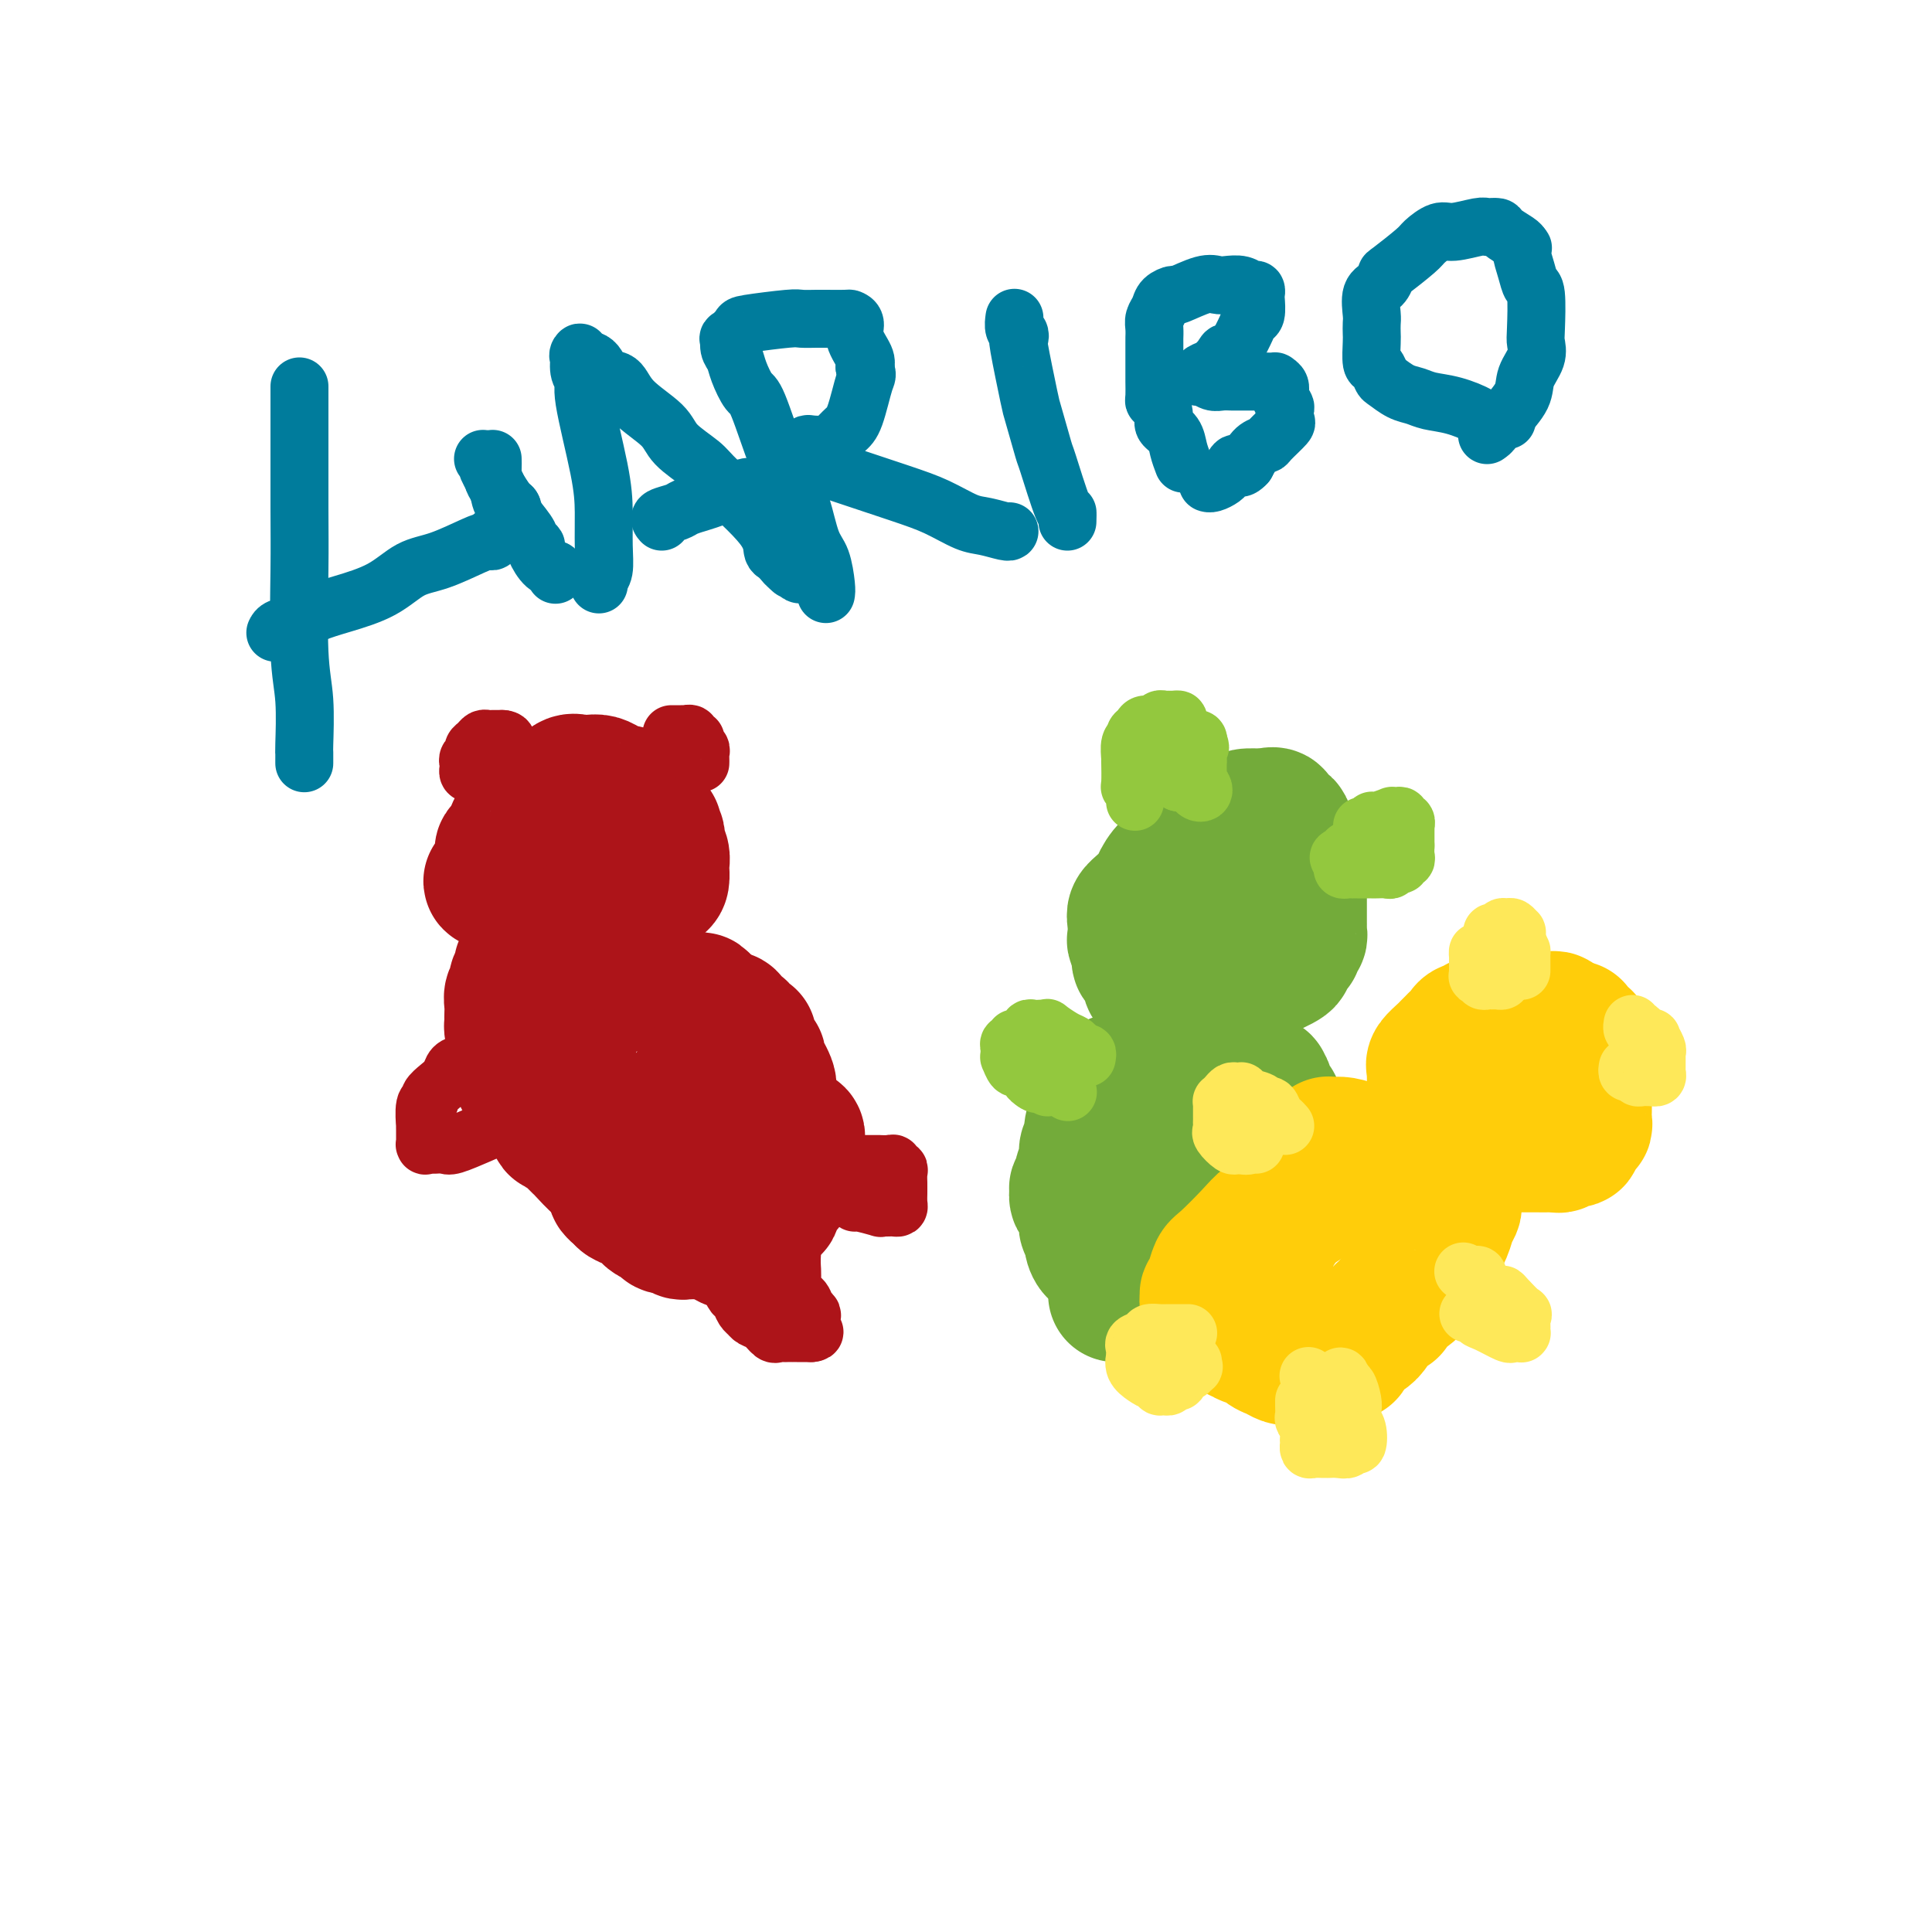 <svg viewBox='0 0 400 400' version='1.1' xmlns='http://www.w3.org/2000/svg' xmlns:xlink='http://www.w3.org/1999/xlink'><g fill='none' stroke='#AD1419' stroke-width='28' stroke-linecap='round' stroke-linejoin='round'><path d='M118,181c-0.423,-0.326 -0.845,-0.652 -1,-1c-0.155,-0.348 -0.041,-0.719 0,-1c0.041,-0.281 0.010,-0.471 0,-1c-0.010,-0.529 0.000,-1.398 0,-2c-0.000,-0.602 -0.011,-0.936 0,-1c0.011,-0.064 0.045,0.142 0,0c-0.045,-0.142 -0.168,-0.630 0,-1c0.168,-0.370 0.626,-0.620 1,-1c0.374,-0.380 0.662,-0.890 1,-1c0.338,-0.110 0.724,0.181 1,0c0.276,-0.181 0.441,-0.833 1,-1c0.559,-0.167 1.512,0.151 2,0c0.488,-0.151 0.512,-0.772 1,-1c0.488,-0.228 1.440,-0.062 2,0c0.560,0.062 0.727,0.020 1,0c0.273,-0.020 0.652,-0.020 1,0c0.348,0.020 0.667,0.058 1,0c0.333,-0.058 0.682,-0.212 1,0c0.318,0.212 0.607,0.790 1,1c0.393,0.210 0.890,0.053 1,0c0.110,-0.053 -0.167,-0.001 0,0c0.167,0.001 0.777,-0.050 1,0c0.223,0.050 0.060,0.199 0,1c-0.060,0.801 -0.016,2.254 0,3c0.016,0.746 0.005,0.785 0,1c-0.005,0.215 -0.002,0.608 0,1'/><path d='M133,177c0.155,1.112 0.041,0.893 0,1c-0.041,0.107 -0.010,0.539 0,1c0.010,0.461 0.000,0.952 0,1c-0.000,0.048 0.010,-0.348 0,0c-0.010,0.348 -0.040,1.441 0,2c0.040,0.559 0.152,0.584 0,1c-0.152,0.416 -0.566,1.222 -1,2c-0.434,0.778 -0.886,1.529 -1,2c-0.114,0.471 0.110,0.662 0,1c-0.110,0.338 -0.553,0.823 -1,1c-0.447,0.177 -0.897,0.048 -1,0c-0.103,-0.048 0.141,-0.013 0,0c-0.141,0.013 -0.668,0.003 -1,0c-0.332,-0.003 -0.470,-0.001 -1,0c-0.530,0.001 -1.451,0.001 -2,0c-0.549,-0.001 -0.725,-0.003 -1,0c-0.275,0.003 -0.648,0.012 -1,0c-0.352,-0.012 -0.683,-0.045 -1,0c-0.317,0.045 -0.621,0.170 -1,0c-0.379,-0.170 -0.834,-0.633 -1,-1c-0.166,-0.367 -0.045,-0.637 0,-1c0.045,-0.363 0.013,-0.818 0,-1c-0.013,-0.182 -0.006,-0.091 0,0'/><path d='M120,186c-1.445,-0.363 -0.559,0.228 0,1c0.559,0.772 0.791,1.723 1,2c0.209,0.277 0.396,-0.122 1,0c0.604,0.122 1.624,0.764 2,1c0.376,0.236 0.107,0.068 0,0c-0.107,-0.068 -0.054,-0.034 0,0'/><path d='M131,202c-0.367,-0.090 -0.735,-0.180 -1,0c-0.265,0.180 -0.429,0.631 -1,1c-0.571,0.369 -1.551,0.656 -2,1c-0.449,0.344 -0.369,0.745 -1,1c-0.631,0.255 -1.973,0.363 -3,1c-1.027,0.637 -1.739,1.803 -3,3c-1.261,1.197 -3.071,2.423 -4,3c-0.929,0.577 -0.976,0.503 -1,1c-0.024,0.497 -0.024,1.565 0,2c0.024,0.435 0.072,0.238 0,1c-0.072,0.762 -0.264,2.484 0,3c0.264,0.516 0.986,-0.173 2,1c1.014,1.173 2.322,4.207 3,6c0.678,1.793 0.728,2.345 1,3c0.272,0.655 0.766,1.414 2,3c1.234,1.586 3.207,3.999 4,5c0.793,1.001 0.407,0.588 1,1c0.593,0.412 2.166,1.648 3,2c0.834,0.352 0.929,-0.179 2,1c1.071,1.179 3.119,4.069 4,5c0.881,0.931 0.593,-0.096 1,0c0.407,0.096 1.507,1.316 2,2c0.493,0.684 0.380,0.833 1,1c0.620,0.167 1.975,0.353 3,1c1.025,0.647 1.722,1.756 2,2c0.278,0.244 0.139,-0.378 0,-1'/><path d='M146,251c3.070,2.106 1.245,0.370 1,-1c-0.245,-1.370 1.090,-2.375 2,-4c0.910,-1.625 1.395,-3.869 2,-5c0.605,-1.131 1.329,-1.149 2,-2c0.671,-0.851 1.290,-2.536 2,-4c0.710,-1.464 1.513,-2.708 2,-4c0.487,-1.292 0.659,-2.634 1,-3c0.341,-0.366 0.852,0.242 1,0c0.148,-0.242 -0.068,-1.336 0,-2c0.068,-0.664 0.421,-0.899 0,-2c-0.421,-1.101 -1.615,-3.068 -2,-4c-0.385,-0.932 0.040,-0.828 0,-1c-0.040,-0.172 -0.546,-0.621 -1,-1c-0.454,-0.379 -0.857,-0.688 -1,-1c-0.143,-0.312 -0.026,-0.628 0,-1c0.026,-0.372 -0.040,-0.802 0,-1c0.040,-0.198 0.184,-0.166 0,0c-0.184,0.166 -0.697,0.465 -1,0c-0.303,-0.465 -0.395,-1.693 -1,-2c-0.605,-0.307 -1.721,0.307 -2,0c-0.279,-0.307 0.280,-1.536 0,-2c-0.280,-0.464 -1.399,-0.162 -2,0c-0.601,0.162 -0.683,0.184 -1,0c-0.317,-0.184 -0.868,-0.575 -1,-1c-0.132,-0.425 0.157,-0.884 0,-1c-0.157,-0.116 -0.759,0.110 -1,0c-0.241,-0.110 -0.120,-0.555 0,-1'/><path d='M146,208c-2.019,-2.299 -0.565,-0.048 0,1c0.565,1.048 0.241,0.893 0,1c-0.241,0.107 -0.401,0.476 0,1c0.401,0.524 1.361,1.205 2,2c0.639,0.795 0.956,1.706 1,2c0.044,0.294 -0.184,-0.028 0,0c0.184,0.028 0.781,0.405 1,1c0.219,0.595 0.059,1.406 0,2c-0.059,0.594 -0.016,0.969 0,1c0.016,0.031 0.004,-0.284 0,0c-0.004,0.284 -0.001,1.165 0,2c0.001,0.835 0.000,1.624 0,2c-0.000,0.376 -0.000,0.338 0,1c0.000,0.662 0.000,2.024 0,3c-0.000,0.976 -0.000,1.564 0,2c0.000,0.436 0.000,0.718 0,1'/><path d='M150,230c0.042,2.394 0.147,1.379 0,1c-0.147,-0.379 -0.546,-0.122 -1,0c-0.454,0.122 -0.962,0.110 -1,0c-0.038,-0.110 0.396,-0.317 0,-1c-0.396,-0.683 -1.622,-1.843 -2,-3c-0.378,-1.157 0.090,-2.312 0,-3c-0.090,-0.688 -0.740,-0.911 -1,-1c-0.260,-0.089 -0.130,-0.045 0,0'/><path d='M151,257c-0.015,-0.294 -0.029,-0.588 0,-1c0.029,-0.412 0.103,-0.941 0,-1c-0.103,-0.059 -0.381,0.353 0,0c0.381,-0.353 1.423,-1.471 2,-2c0.577,-0.529 0.691,-0.471 1,-1c0.309,-0.529 0.815,-1.647 1,-2c0.185,-0.353 0.050,0.060 0,0c-0.050,-0.060 -0.013,-0.593 0,-1c0.013,-0.407 0.004,-0.689 0,-1c-0.004,-0.311 -0.001,-0.651 0,-1c0.001,-0.349 0.000,-0.705 0,-1c-0.000,-0.295 -0.000,-0.527 0,-1c0.000,-0.473 -0.000,-1.188 0,-2c0.000,-0.812 0.000,-1.723 0,-2c-0.000,-0.277 -0.001,0.080 0,0c0.001,-0.080 0.003,-0.596 0,-1c-0.003,-0.404 -0.011,-0.696 0,-1c0.011,-0.304 0.041,-0.620 0,-1c-0.041,-0.380 -0.155,-0.823 0,-1c0.155,-0.177 0.577,-0.089 1,0'/><path d='M156,237c0.969,-3.095 0.893,-0.833 1,0c0.107,0.833 0.397,0.238 1,0c0.603,-0.238 1.520,-0.120 2,0c0.480,0.120 0.525,0.242 1,0c0.475,-0.242 1.381,-0.846 2,-1c0.619,-0.154 0.950,0.144 1,0c0.050,-0.144 -0.183,-0.730 0,-1c0.183,-0.270 0.782,-0.223 1,0c0.218,0.223 0.055,0.623 0,1c-0.055,0.377 -0.001,0.731 0,1c0.001,0.269 -0.051,0.455 0,1c0.051,0.545 0.206,1.451 0,2c-0.206,0.549 -0.773,0.741 -1,1c-0.227,0.259 -0.112,0.585 0,1c0.112,0.415 0.223,0.919 0,1c-0.223,0.081 -0.778,-0.263 -1,0c-0.222,0.263 -0.111,1.131 0,2'/><path d='M163,245c-0.491,1.037 -0.718,0.128 -1,0c-0.282,-0.128 -0.618,0.525 -1,1c-0.382,0.475 -0.809,0.772 -1,1c-0.191,0.228 -0.145,0.386 0,1c0.145,0.614 0.389,1.684 0,2c-0.389,0.316 -1.411,-0.123 -2,0c-0.589,0.123 -0.746,0.807 -1,1c-0.254,0.193 -0.607,-0.106 -1,0c-0.393,0.106 -0.826,0.617 -1,1c-0.174,0.383 -0.088,0.637 0,1c0.088,0.363 0.178,0.833 0,1c-0.178,0.167 -0.625,0.031 -1,0c-0.375,-0.031 -0.678,0.044 -1,0c-0.322,-0.044 -0.664,-0.208 -1,0c-0.336,0.208 -0.668,0.789 -1,1c-0.332,0.211 -0.665,0.053 -2,0c-1.335,-0.053 -3.671,0.001 -5,0c-1.329,-0.001 -1.650,-0.056 -2,0c-0.350,0.056 -0.727,0.222 -1,0c-0.273,-0.222 -0.440,-0.833 -1,-1c-0.560,-0.167 -1.511,0.110 -2,0c-0.489,-0.110 -0.515,-0.607 -1,-1c-0.485,-0.393 -1.430,-0.682 -2,-1c-0.570,-0.318 -0.765,-0.663 -1,-1c-0.235,-0.337 -0.511,-0.665 -1,-1c-0.489,-0.335 -1.193,-0.677 -2,-1c-0.807,-0.323 -1.717,-0.625 -2,-1c-0.283,-0.375 0.062,-0.821 0,-1c-0.062,-0.179 -0.531,-0.089 -1,0'/><path d='M128,247c-1.497,-1.181 -0.239,-0.632 0,-1c0.239,-0.368 -0.540,-1.652 -1,-3c-0.460,-1.348 -0.602,-2.761 -1,-4c-0.398,-1.239 -1.053,-2.304 -2,-4c-0.947,-1.696 -2.185,-4.022 -4,-7c-1.815,-2.978 -4.207,-6.607 -5,-8c-0.793,-1.393 0.012,-0.549 0,-1c-0.012,-0.451 -0.840,-2.197 -1,-3c-0.160,-0.803 0.350,-0.665 0,-1c-0.350,-0.335 -1.558,-1.145 -2,-2c-0.442,-0.855 -0.118,-1.755 0,-2c0.118,-0.245 0.032,0.166 0,0c-0.032,-0.166 -0.009,-0.909 0,-2c0.009,-1.091 0.002,-2.530 0,-3c-0.002,-0.470 -0.001,0.029 0,0c0.001,-0.029 0.000,-0.585 0,-1c-0.000,-0.415 -0.000,-0.690 0,-1c0.000,-0.310 0.000,-0.655 0,-1'/><path d='M112,203c0.000,-1.667 0.000,-0.833 0,0'/><path d='M124,195c0.007,-0.300 0.014,-0.601 0,-1c-0.014,-0.399 -0.049,-0.898 0,-1c0.049,-0.102 0.181,0.193 0,0c-0.181,-0.193 -0.675,-0.873 -1,-1c-0.325,-0.127 -0.481,0.299 -1,0c-0.519,-0.299 -1.401,-1.323 -2,-2c-0.599,-0.677 -0.916,-1.007 -1,-1c-0.084,0.007 0.065,0.352 0,0c-0.065,-0.352 -0.343,-1.400 -1,-2c-0.657,-0.600 -1.693,-0.752 -2,-1c-0.307,-0.248 0.114,-0.591 0,-1c-0.114,-0.409 -0.763,-0.883 -1,-1c-0.237,-0.117 -0.061,0.122 0,0c0.061,-0.122 0.008,-0.604 0,-1c-0.008,-0.396 0.030,-0.705 0,-1c-0.030,-0.295 -0.128,-0.577 0,-1c0.128,-0.423 0.482,-0.988 1,-1c0.518,-0.012 1.199,0.529 2,0c0.801,-0.529 1.721,-2.128 2,-3c0.279,-0.872 -0.083,-1.018 0,-1c0.083,0.018 0.610,0.201 1,0c0.390,-0.201 0.644,-0.785 1,-1c0.356,-0.215 0.816,-0.061 1,0c0.184,0.061 0.092,0.031 0,0'/><path d='M123,175c1.289,-1.326 0.511,-1.140 0,-1c-0.511,0.140 -0.757,0.234 -1,0c-0.243,-0.234 -0.484,-0.795 0,-1c0.484,-0.205 1.692,-0.055 2,0c0.308,0.055 -0.283,0.015 0,0c0.283,-0.015 1.439,-0.005 2,0c0.561,0.005 0.528,0.005 1,0c0.472,-0.005 1.451,-0.016 2,0c0.549,0.016 0.668,0.059 1,0c0.332,-0.059 0.877,-0.219 1,0c0.123,0.219 -0.174,0.818 0,1c0.174,0.182 0.821,-0.054 1,0c0.179,0.054 -0.110,0.397 0,1c0.110,0.603 0.618,1.467 1,2c0.382,0.533 0.638,0.734 1,1c0.362,0.266 0.829,0.597 1,1c0.171,0.403 0.046,0.878 0,1c-0.046,0.122 -0.013,-0.108 0,0c0.013,0.108 0.007,0.554 0,1'/><path d='M135,181c0.508,1.244 0.277,0.855 0,1c-0.277,0.145 -0.602,0.823 -1,1c-0.398,0.177 -0.870,-0.149 -1,0c-0.130,0.149 0.084,0.771 0,1c-0.084,0.229 -0.464,0.065 -1,0c-0.536,-0.065 -1.229,-0.033 -2,0c-0.771,0.033 -1.620,0.065 -2,0c-0.380,-0.065 -0.291,-0.228 -1,0c-0.709,0.228 -2.217,0.846 -3,1c-0.783,0.154 -0.840,-0.155 -1,0c-0.160,0.155 -0.424,0.774 -1,1c-0.576,0.226 -1.464,0.061 -2,0c-0.536,-0.061 -0.719,-0.016 -1,0c-0.281,0.016 -0.659,0.004 -1,0c-0.341,-0.004 -0.645,-0.001 -1,0c-0.355,0.001 -0.763,-0.000 -1,0c-0.237,0.000 -0.305,0.001 -1,0c-0.695,-0.001 -2.019,-0.004 -3,0c-0.981,0.004 -1.621,0.016 -2,0c-0.379,-0.016 -0.498,-0.061 -1,0c-0.502,0.061 -1.388,0.228 -2,0c-0.612,-0.228 -0.952,-0.849 -1,-1c-0.048,-0.151 0.194,0.170 0,0c-0.194,-0.170 -0.825,-0.829 -1,-1c-0.175,-0.171 0.107,0.146 0,0c-0.107,-0.146 -0.602,-0.756 -1,-1c-0.398,-0.244 -0.699,-0.122 -1,0'/><path d='M103,183c-2.635,-0.634 -0.721,-0.719 0,-1c0.721,-0.281 0.249,-0.757 0,-1c-0.249,-0.243 -0.274,-0.253 0,-1c0.274,-0.747 0.847,-2.233 1,-3c0.153,-0.767 -0.115,-0.817 0,-1c0.115,-0.183 0.613,-0.500 1,-1c0.387,-0.500 0.663,-1.181 1,-2c0.337,-0.819 0.736,-1.774 1,-2c0.264,-0.226 0.395,0.276 1,0c0.605,-0.276 1.684,-1.331 2,-2c0.316,-0.669 -0.132,-0.952 0,-1c0.132,-0.048 0.844,0.141 1,0c0.156,-0.141 -0.243,-0.610 0,-1c0.243,-0.390 1.129,-0.700 2,-1c0.871,-0.300 1.728,-0.588 2,-1c0.272,-0.412 -0.040,-0.947 0,-1c0.040,-0.053 0.434,0.377 1,0c0.566,-0.377 1.306,-1.562 2,-2c0.694,-0.438 1.342,-0.128 2,0c0.658,0.128 1.324,0.073 2,0c0.676,-0.073 1.360,-0.164 2,0c0.640,0.164 1.236,0.581 2,1c0.764,0.419 1.696,0.838 2,1c0.304,0.162 -0.020,0.067 0,0c0.020,-0.067 0.383,-0.107 1,0c0.617,0.107 1.489,0.361 2,1c0.511,0.639 0.662,1.663 1,2c0.338,0.337 0.864,-0.013 1,0c0.136,0.013 -0.117,0.388 0,1c0.117,0.612 0.605,1.461 1,2c0.395,0.539 0.698,0.770 1,1'/><path d='M135,171c0.944,1.035 0.305,0.122 0,0c-0.305,-0.122 -0.274,0.548 0,1c0.274,0.452 0.791,0.688 1,1c0.209,0.312 0.108,0.701 0,1c-0.108,0.299 -0.225,0.509 0,1c0.225,0.491 0.793,1.263 1,2c0.207,0.737 0.054,1.440 0,2c-0.054,0.560 -0.008,0.976 0,1c0.008,0.024 -0.024,-0.345 0,0c0.024,0.345 0.102,1.404 0,2c-0.102,0.596 -0.384,0.727 -1,1c-0.616,0.273 -1.564,0.686 -2,1c-0.436,0.314 -0.358,0.529 -1,1c-0.642,0.471 -2.003,1.197 -3,2c-0.997,0.803 -1.629,1.682 -2,2c-0.371,0.318 -0.481,0.075 -1,0c-0.519,-0.075 -1.447,0.018 -2,0c-0.553,-0.018 -0.729,-0.148 -1,0c-0.271,0.148 -0.635,0.574 -1,1'/><path d='M123,190c-2.425,1.180 -1.986,0.631 -2,1c-0.014,0.369 -0.479,1.658 -1,2c-0.521,0.342 -1.096,-0.262 -2,0c-0.904,0.262 -2.136,1.391 -3,2c-0.864,0.609 -1.360,0.698 -2,1c-0.640,0.302 -1.426,0.816 -2,1c-0.574,0.184 -0.937,0.038 -1,0c-0.063,-0.038 0.176,0.031 0,0c-0.176,-0.031 -0.765,-0.163 -1,0c-0.235,0.163 -0.116,0.622 0,1c0.116,0.378 0.228,0.675 0,1c-0.228,0.325 -0.797,0.679 -1,1c-0.203,0.321 -0.041,0.611 0,1c0.041,0.389 -0.041,0.878 0,1c0.041,0.122 0.203,-0.123 0,0c-0.203,0.123 -0.772,0.613 -1,1c-0.228,0.387 -0.114,0.671 0,1c0.114,0.329 0.227,0.704 0,1c-0.227,0.296 -0.793,0.513 -1,1c-0.207,0.487 -0.056,1.243 0,2c0.056,0.757 0.018,1.515 0,2c-0.018,0.485 -0.015,0.697 0,1c0.015,0.303 0.043,0.697 0,1c-0.043,0.303 -0.155,0.515 0,1c0.155,0.485 0.578,1.242 1,2'/><path d='M107,215c-0.070,2.496 0.755,0.737 1,0c0.245,-0.737 -0.089,-0.452 0,0c0.089,0.452 0.601,1.071 1,2c0.399,0.929 0.684,2.168 1,3c0.316,0.832 0.662,1.257 1,2c0.338,0.743 0.668,1.802 1,3c0.332,1.198 0.665,2.533 1,3c0.335,0.467 0.671,0.065 1,1c0.329,0.935 0.652,3.207 1,4c0.348,0.793 0.721,0.108 1,0c0.279,-0.108 0.463,0.361 1,1c0.537,0.639 1.425,1.449 2,2c0.575,0.551 0.836,0.844 1,1c0.164,0.156 0.229,0.176 1,1c0.771,0.824 2.246,2.453 3,3c0.754,0.547 0.787,0.014 1,0c0.213,-0.014 0.607,0.493 1,1'/><path d='M126,242c1.933,1.400 1.267,0.400 1,0c-0.267,-0.400 -0.133,-0.200 0,0'/></g>
<g fill='none' stroke='#73AB3A' stroke-width='28' stroke-linecap='round' stroke-linejoin='round'><path d='M231,268c0.000,-0.638 0.000,-1.276 0,-2c-0.000,-0.724 -0.000,-1.534 0,-2c0.000,-0.466 0.001,-0.586 0,-1c-0.001,-0.414 -0.004,-1.120 0,-3c0.004,-1.880 0.015,-4.935 0,-7c-0.015,-2.065 -0.056,-3.140 0,-5c0.056,-1.860 0.210,-4.504 0,-6c-0.210,-1.496 -0.784,-1.844 -1,-4c-0.216,-2.156 -0.073,-6.119 0,-8c0.073,-1.881 0.075,-1.680 0,-2c-0.075,-0.320 -0.228,-1.160 0,-2c0.228,-0.840 0.837,-1.679 1,-2c0.163,-0.321 -0.121,-0.125 0,0c0.121,0.125 0.647,0.177 1,0c0.353,-0.177 0.534,-0.584 1,-1c0.466,-0.416 1.217,-0.843 2,-1c0.783,-0.157 1.598,-0.046 2,0c0.402,0.046 0.392,0.026 1,0c0.608,-0.026 1.834,-0.060 2,0c0.166,0.060 -0.729,0.212 0,0c0.729,-0.212 3.082,-0.789 4,-1c0.918,-0.211 0.402,-0.056 1,0c0.598,0.056 2.310,0.014 3,0c0.690,-0.014 0.359,-0.001 1,0c0.641,0.001 2.255,-0.011 3,0c0.745,0.011 0.619,0.044 1,0c0.381,-0.044 1.267,-0.167 2,0c0.733,0.167 1.313,0.622 2,1c0.687,0.378 1.482,0.679 2,1c0.518,0.321 0.759,0.660 1,1'/><path d='M260,224c2.638,0.432 1.232,0.013 1,0c-0.232,-0.013 0.708,0.380 1,1c0.292,0.620 -0.065,1.466 0,2c0.065,0.534 0.553,0.757 1,1c0.447,0.243 0.852,0.506 1,1c0.148,0.494 0.040,1.220 0,2c-0.040,0.780 -0.013,1.614 0,2c0.013,0.386 0.013,0.325 0,1c-0.013,0.675 -0.040,2.085 0,3c0.040,0.915 0.148,1.333 0,2c-0.148,0.667 -0.550,1.583 -1,2c-0.450,0.417 -0.947,0.336 -1,1c-0.053,0.664 0.337,2.073 0,3c-0.337,0.927 -1.402,1.373 -2,2c-0.598,0.627 -0.728,1.434 -1,2c-0.272,0.566 -0.685,0.892 -1,1c-0.315,0.108 -0.533,-0.000 -1,1c-0.467,1.000 -1.182,3.109 -2,4c-0.818,0.891 -1.739,0.565 -2,1c-0.261,0.435 0.137,1.633 0,2c-0.137,0.367 -0.809,-0.095 -1,0c-0.191,0.095 0.099,0.746 0,1c-0.099,0.254 -0.588,0.109 -1,0c-0.412,-0.109 -0.745,-0.183 -1,0c-0.255,0.183 -0.430,0.622 -1,1c-0.570,0.378 -1.536,0.693 -2,1c-0.464,0.307 -0.425,0.604 -1,1c-0.575,0.396 -1.762,0.890 -2,1c-0.238,0.110 0.474,-0.163 0,0c-0.474,0.163 -2.136,0.761 -3,1c-0.864,0.239 -0.932,0.120 -1,0'/><path d='M240,264c-2.295,0.933 -1.531,0.266 -2,0c-0.469,-0.266 -2.170,-0.131 -3,0c-0.830,0.131 -0.791,0.257 -1,0c-0.209,-0.257 -0.668,-0.896 -1,-1c-0.332,-0.104 -0.536,0.327 -1,0c-0.464,-0.327 -1.186,-1.414 -2,-2c-0.814,-0.586 -1.720,-0.672 -2,-1c-0.280,-0.328 0.065,-0.899 0,-1c-0.065,-0.101 -0.539,0.269 -1,0c-0.461,-0.269 -0.907,-1.175 -1,-2c-0.093,-0.825 0.167,-1.569 0,-2c-0.167,-0.431 -0.762,-0.551 -1,-1c-0.238,-0.449 -0.120,-1.228 0,-2c0.120,-0.772 0.243,-1.535 0,-2c-0.243,-0.465 -0.851,-0.630 -1,-1c-0.149,-0.370 0.160,-0.943 0,-1c-0.160,-0.057 -0.790,0.404 -1,0c-0.210,-0.404 0.000,-1.673 0,-2c-0.000,-0.327 -0.211,0.289 0,0c0.211,-0.289 0.845,-1.481 1,-2c0.155,-0.519 -0.169,-0.365 0,-1c0.169,-0.635 0.833,-2.061 1,-3c0.167,-0.939 -0.161,-1.393 0,-2c0.161,-0.607 0.812,-1.368 1,-2c0.188,-0.632 -0.085,-1.135 0,-2c0.085,-0.865 0.530,-2.091 1,-3c0.470,-0.909 0.966,-1.500 1,-2c0.034,-0.500 -0.393,-0.907 0,-1c0.393,-0.093 1.606,0.129 2,0c0.394,-0.129 -0.030,-0.608 0,-1c0.030,-0.392 0.515,-0.696 1,-1'/><path d='M231,226c1.068,-3.646 -0.262,-1.762 0,-1c0.262,0.762 2.117,0.401 3,0c0.883,-0.401 0.796,-0.843 1,-1c0.204,-0.157 0.699,-0.028 1,0c0.301,0.028 0.407,-0.045 1,0c0.593,0.045 1.673,0.208 2,0c0.327,-0.208 -0.099,-0.788 0,-1c0.099,-0.212 0.723,-0.057 1,0c0.277,0.057 0.207,0.017 1,0c0.793,-0.017 2.450,-0.012 3,0c0.550,0.012 -0.007,0.030 0,0c0.007,-0.030 0.576,-0.109 1,0c0.424,0.109 0.701,0.405 1,1c0.299,0.595 0.620,1.489 1,2c0.380,0.511 0.820,0.638 1,1c0.180,0.362 0.101,0.958 0,1c-0.101,0.042 -0.223,-0.471 0,0c0.223,0.471 0.792,1.927 1,3c0.208,1.073 0.056,1.765 0,2c-0.056,0.235 -0.015,0.013 0,0c0.015,-0.013 0.004,0.182 0,1c-0.004,0.818 -0.001,2.260 0,3c0.001,0.740 0.001,0.776 0,1c-0.001,0.224 -0.004,0.634 0,1c0.004,0.366 0.015,0.689 0,1c-0.015,0.311 -0.056,0.609 0,1c0.056,0.391 0.207,0.874 0,1c-0.207,0.126 -0.774,-0.107 -1,0c-0.226,0.107 -0.113,0.553 0,1'/><path d='M248,243c-0.409,1.932 -0.933,0.764 -1,0c-0.067,-0.764 0.322,-1.122 0,-2c-0.322,-0.878 -1.354,-2.274 -2,-3c-0.646,-0.726 -0.905,-0.782 -1,-4c-0.095,-3.218 -0.026,-9.597 0,-13c0.026,-3.403 0.007,-3.829 0,-4c-0.007,-0.171 -0.004,-0.085 0,0'/><path d='M244,210c-0.436,0.213 -0.873,0.426 -1,0c-0.127,-0.426 0.054,-1.490 0,-2c-0.054,-0.510 -0.345,-0.465 -1,-1c-0.655,-0.535 -1.676,-1.652 -2,-2c-0.324,-0.348 0.049,0.071 0,0c-0.049,-0.071 -0.520,-0.633 -1,-1c-0.480,-0.367 -0.970,-0.540 -1,-1c-0.030,-0.460 0.398,-1.207 0,-2c-0.398,-0.793 -1.623,-1.634 -2,-2c-0.377,-0.366 0.094,-0.258 0,-1c-0.094,-0.742 -0.753,-2.333 -1,-3c-0.247,-0.667 -0.083,-0.410 0,-1c0.083,-0.590 0.083,-2.026 0,-3c-0.083,-0.974 -0.251,-1.488 0,-2c0.251,-0.512 0.920,-1.024 2,-2c1.080,-0.976 2.569,-2.415 3,-3c0.431,-0.585 -0.197,-0.314 0,-1c0.197,-0.686 1.218,-2.327 2,-3c0.782,-0.673 1.325,-0.377 2,-1c0.675,-0.623 1.483,-2.164 2,-3c0.517,-0.836 0.743,-0.966 1,-1c0.257,-0.034 0.545,0.026 1,0c0.455,-0.026 1.075,-0.140 2,-1c0.925,-0.860 2.153,-2.465 3,-3c0.847,-0.535 1.313,0.000 2,0c0.687,-0.000 1.596,-0.536 2,-1c0.404,-0.464 0.304,-0.856 1,-1c0.696,-0.144 2.187,-0.039 3,0c0.813,0.039 0.946,0.011 1,0c0.054,-0.011 0.027,-0.006 0,0'/><path d='M262,169c2.806,-0.888 1.823,0.392 2,1c0.177,0.608 1.516,0.543 2,1c0.484,0.457 0.115,1.435 0,2c-0.115,0.565 0.025,0.718 0,1c-0.025,0.282 -0.213,0.694 0,1c0.213,0.306 0.828,0.505 1,1c0.172,0.495 -0.097,1.285 0,2c0.097,0.715 0.562,1.356 1,2c0.438,0.644 0.849,1.292 1,2c0.151,0.708 0.040,1.475 0,2c-0.040,0.525 -0.011,0.809 0,1c0.011,0.191 0.003,0.289 0,1c-0.003,0.711 0.000,2.036 0,3c-0.000,0.964 -0.004,1.567 0,2c0.004,0.433 0.016,0.694 0,1c-0.016,0.306 -0.061,0.656 0,1c0.061,0.344 0.228,0.684 0,1c-0.228,0.316 -0.851,0.610 -1,1c-0.149,0.390 0.174,0.877 0,1c-0.174,0.123 -0.846,-0.117 -1,0c-0.154,0.117 0.212,0.592 0,1c-0.212,0.408 -1.000,0.750 -1,1c-0.000,0.250 0.788,0.407 0,1c-0.788,0.593 -3.154,1.623 -4,2c-0.846,0.377 -0.174,0.101 0,0c0.174,-0.101 -0.149,-0.027 -1,0c-0.851,0.027 -2.229,0.007 -3,0c-0.771,-0.007 -0.935,-0.002 -1,0c-0.065,0.002 -0.033,0.001 0,0'/><path d='M257,201c-1.962,0.447 -2.368,0.065 -3,0c-0.632,-0.065 -1.490,0.186 -2,0c-0.510,-0.186 -0.672,-0.808 -1,-1c-0.328,-0.192 -0.822,0.048 -1,0c-0.178,-0.048 -0.041,-0.382 0,-1c0.041,-0.618 -0.014,-1.519 0,-2c0.014,-0.481 0.098,-0.541 0,-1c-0.098,-0.459 -0.378,-1.317 0,-2c0.378,-0.683 1.414,-1.191 2,-2c0.586,-0.809 0.721,-1.918 1,-3c0.279,-1.082 0.702,-2.136 1,-3c0.298,-0.864 0.472,-1.538 1,-2c0.528,-0.462 1.410,-0.711 2,-1c0.590,-0.289 0.890,-0.616 1,-1c0.110,-0.384 0.032,-0.824 0,-1c-0.032,-0.176 -0.016,-0.088 0,0'/></g>
<g fill='none' stroke='#FFCD0A' stroke-width='28' stroke-linecap='round' stroke-linejoin='round'><path d='M262,263c-0.001,-0.377 -0.002,-0.753 0,-1c0.002,-0.247 0.007,-0.363 0,-1c-0.007,-0.637 -0.024,-1.794 0,-2c0.024,-0.206 0.090,0.541 0,0c-0.090,-0.541 -0.337,-2.368 0,-3c0.337,-0.632 1.256,-0.069 2,-1c0.744,-0.931 1.313,-3.357 2,-5c0.687,-1.643 1.494,-2.505 2,-3c0.506,-0.495 0.713,-0.624 1,-1c0.287,-0.376 0.654,-1.000 1,-2c0.346,-1.000 0.671,-2.377 1,-3c0.329,-0.623 0.662,-0.493 1,-1c0.338,-0.507 0.681,-1.652 1,-2c0.319,-0.348 0.612,0.102 1,0c0.388,-0.102 0.870,-0.757 1,-1c0.130,-0.243 -0.092,-0.075 0,0c0.092,0.075 0.497,0.057 1,0c0.503,-0.057 1.105,-0.151 2,0c0.895,0.151 2.085,0.548 3,1c0.915,0.452 1.556,0.958 2,1c0.444,0.042 0.692,-0.381 2,0c1.308,0.381 3.678,1.565 5,2c1.322,0.435 1.597,0.121 2,0c0.403,-0.121 0.935,-0.048 1,0c0.065,0.048 -0.336,0.071 0,0c0.336,-0.071 1.410,-0.235 2,0c0.590,0.235 0.697,0.871 1,1c0.303,0.129 0.801,-0.249 1,0c0.199,0.249 0.100,1.124 0,2'/><path d='M297,244c4.121,1.379 2.425,1.826 2,2c-0.425,0.174 0.423,0.073 1,0c0.577,-0.073 0.883,-0.119 1,0c0.117,0.119 0.044,0.403 0,1c-0.044,0.597 -0.058,1.505 0,2c0.058,0.495 0.187,0.575 0,1c-0.187,0.425 -0.690,1.195 -1,2c-0.310,0.805 -0.428,1.645 -1,3c-0.572,1.355 -1.598,3.225 -2,4c-0.402,0.775 -0.179,0.457 -1,1c-0.821,0.543 -2.684,1.949 -3,3c-0.316,1.051 0.916,1.746 0,3c-0.916,1.254 -3.979,3.065 -5,4c-1.021,0.935 0.000,0.994 0,1c-0.000,0.006 -1.021,-0.042 -2,1c-0.979,1.042 -1.915,3.173 -3,4c-1.085,0.827 -2.317,0.351 -3,1c-0.683,0.649 -0.816,2.423 -1,3c-0.184,0.577 -0.418,-0.041 -1,0c-0.582,0.041 -1.510,0.743 -2,1c-0.490,0.257 -0.540,0.070 -1,0c-0.460,-0.070 -1.331,-0.022 -2,0c-0.669,0.022 -1.138,0.018 -2,0c-0.862,-0.018 -2.119,-0.051 -3,0c-0.881,0.051 -1.388,0.185 -2,0c-0.612,-0.185 -1.330,-0.690 -2,-1c-0.670,-0.310 -1.293,-0.426 -2,-1c-0.707,-0.574 -1.499,-1.608 -2,-2c-0.501,-0.392 -0.712,-0.144 -1,0c-0.288,0.144 -0.654,0.184 -1,0c-0.346,-0.184 -0.673,-0.592 -1,-1'/><path d='M257,276c-1.882,-0.742 -1.086,-0.096 -1,0c0.086,0.096 -0.536,-0.357 -1,-1c-0.464,-0.643 -0.769,-1.477 -1,-2c-0.231,-0.523 -0.387,-0.737 -1,-1c-0.613,-0.263 -1.682,-0.577 -2,-1c-0.318,-0.423 0.114,-0.955 0,-1c-0.114,-0.045 -0.774,0.398 -1,0c-0.226,-0.398 -0.019,-1.637 0,-2c0.019,-0.363 -0.151,0.150 0,0c0.151,-0.150 0.621,-0.962 1,-2c0.379,-1.038 0.666,-2.302 1,-3c0.334,-0.698 0.715,-0.831 2,-2c1.285,-1.169 3.473,-3.374 5,-5c1.527,-1.626 2.392,-2.672 3,-3c0.608,-0.328 0.960,0.063 3,-1c2.040,-1.063 5.769,-3.580 8,-5c2.231,-1.420 2.963,-1.742 4,-2c1.037,-0.258 2.377,-0.451 3,-1c0.623,-0.549 0.528,-1.454 1,-2c0.472,-0.546 1.510,-0.735 3,-1c1.490,-0.265 3.430,-0.607 4,-1c0.570,-0.393 -0.231,-0.837 0,-1c0.231,-0.163 1.495,-0.047 2,0c0.505,0.047 0.253,0.023 0,0'/><path d='M296,233c0.423,-0.322 0.845,-0.645 1,-1c0.155,-0.355 0.041,-0.743 0,-1c-0.041,-0.257 -0.011,-0.383 0,-1c0.011,-0.617 0.003,-1.723 0,-2c-0.003,-0.277 -0.001,0.277 0,0c0.001,-0.277 0.000,-1.383 0,-2c-0.000,-0.617 0.000,-0.743 0,-1c-0.000,-0.257 -0.002,-0.645 0,-1c0.002,-0.355 0.007,-0.676 0,-1c-0.007,-0.324 -0.027,-0.650 0,-1c0.027,-0.350 0.101,-0.724 0,-1c-0.101,-0.276 -0.378,-0.455 0,-1c0.378,-0.545 1.411,-1.455 2,-2c0.589,-0.545 0.734,-0.724 1,-1c0.266,-0.276 0.654,-0.647 1,-1c0.346,-0.353 0.651,-0.687 1,-1c0.349,-0.313 0.741,-0.606 1,-1c0.259,-0.394 0.383,-0.890 1,-1c0.617,-0.110 1.727,0.167 2,0c0.273,-0.167 -0.291,-0.777 0,-1c0.291,-0.223 1.435,-0.060 2,0c0.565,0.060 0.550,0.016 1,0c0.450,-0.016 1.366,-0.005 2,0c0.634,0.005 0.985,0.004 2,0c1.015,-0.004 2.695,-0.011 4,0c1.305,0.011 2.236,0.042 3,0c0.764,-0.042 1.361,-0.155 2,0c0.639,0.155 1.319,0.577 2,1'/><path d='M324,213c3.406,-0.197 1.420,-0.190 1,0c-0.420,0.190 0.725,0.562 1,1c0.275,0.438 -0.318,0.940 0,1c0.318,0.060 1.549,-0.323 2,0c0.451,0.323 0.121,1.353 0,2c-0.121,0.647 -0.032,0.911 0,1c0.032,0.089 0.009,0.002 0,1c-0.009,0.998 -0.002,3.082 0,4c0.002,0.918 0.000,0.669 0,1c-0.000,0.331 0.001,1.241 0,2c-0.001,0.759 -0.004,1.365 0,2c0.004,0.635 0.016,1.297 0,2c-0.016,0.703 -0.061,1.445 0,2c0.061,0.555 0.228,0.923 0,1c-0.228,0.077 -0.853,-0.138 -1,0c-0.147,0.138 0.182,0.629 0,1c-0.182,0.371 -0.875,0.621 -1,1c-0.125,0.379 0.319,0.886 0,1c-0.319,0.114 -1.400,-0.166 -2,0c-0.600,0.166 -0.718,0.776 -1,1c-0.282,0.224 -0.726,0.060 -1,0c-0.274,-0.060 -0.378,-0.016 -1,0c-0.622,0.016 -1.763,0.004 -3,0c-1.237,-0.004 -2.569,-0.000 -3,0c-0.431,0.000 0.039,-0.003 0,0c-0.039,0.003 -0.589,0.013 -1,0c-0.411,-0.013 -0.685,-0.048 -1,0c-0.315,0.048 -0.672,0.178 -1,0c-0.328,-0.178 -0.627,-0.663 -1,-1c-0.373,-0.337 -0.821,-0.525 -1,-1c-0.179,-0.475 -0.090,-1.238 0,-2'/><path d='M310,233c-0.475,-0.753 -0.663,-0.635 -1,-1c-0.337,-0.365 -0.822,-1.214 -1,-2c-0.178,-0.786 -0.048,-1.510 0,-2c0.048,-0.490 0.013,-0.746 0,-1c-0.013,-0.254 -0.003,-0.506 0,-1c0.003,-0.494 0.000,-1.229 0,-2c-0.000,-0.771 0.003,-1.577 0,-2c-0.003,-0.423 -0.012,-0.462 0,-1c0.012,-0.538 0.045,-1.573 0,-2c-0.045,-0.427 -0.169,-0.246 0,-1c0.169,-0.754 0.629,-2.444 1,-3c0.371,-0.556 0.651,0.023 1,0c0.349,-0.023 0.766,-0.647 1,-1c0.234,-0.353 0.286,-0.434 1,-1c0.714,-0.566 2.089,-1.615 3,-2c0.911,-0.385 1.358,-0.104 2,0c0.642,0.104 1.478,0.032 2,0c0.522,-0.032 0.728,-0.022 1,0c0.272,0.022 0.609,0.058 1,0c0.391,-0.058 0.836,-0.208 1,0c0.164,0.208 0.047,0.774 0,1c-0.047,0.226 -0.023,0.113 0,0'/></g>
<g fill='none' stroke='#AD1419' stroke-width='12' stroke-linecap='round' stroke-linejoin='round'><path d='M145,158c0.009,-0.334 0.018,-0.668 0,-1c-0.018,-0.332 -0.061,-0.662 0,-1c0.061,-0.338 0.228,-0.683 0,-1c-0.228,-0.317 -0.850,-0.607 -1,-1c-0.150,-0.393 0.171,-0.890 0,-1c-0.171,-0.110 -0.833,0.167 -1,0c-0.167,-0.167 0.163,-0.777 0,-1c-0.163,-0.223 -0.818,-0.060 -1,0c-0.182,0.060 0.109,0.016 0,0c-0.109,-0.016 -0.617,-0.004 -1,0c-0.383,0.004 -0.642,0.001 -1,0c-0.358,-0.001 -0.817,-0.000 -1,0c-0.183,0.000 -0.092,0.000 0,0'/><path d='M98,160c-0.420,0.089 -0.841,0.179 -1,0c-0.159,-0.179 -0.058,-0.625 0,-1c0.058,-0.375 0.071,-0.678 0,-1c-0.071,-0.322 -0.226,-0.665 0,-1c0.226,-0.335 0.834,-0.664 1,-1c0.166,-0.336 -0.109,-0.678 0,-1c0.109,-0.322 0.603,-0.622 1,-1c0.397,-0.378 0.698,-0.833 1,-1c0.302,-0.167 0.606,-0.045 1,0c0.394,0.045 0.879,0.012 1,0c0.121,-0.012 -0.121,-0.003 0,0c0.121,0.003 0.606,0.001 1,0c0.394,-0.001 0.697,-0.000 1,0'/><path d='M104,153c1.016,0.011 1.056,0.539 1,1c-0.056,0.461 -0.207,0.855 0,1c0.207,0.145 0.774,0.041 1,0c0.226,-0.041 0.113,-0.021 0,0'/><path d='M102,217c-0.363,0.024 -0.726,0.048 -1,0c-0.274,-0.048 -0.459,-0.168 -1,0c-0.541,0.168 -1.440,0.625 -2,1c-0.560,0.375 -0.783,0.666 -1,1c-0.217,0.334 -0.430,0.709 -1,1c-0.570,0.291 -1.497,0.499 -2,1c-0.503,0.501 -0.584,1.297 -1,2c-0.416,0.703 -1.169,1.314 -2,2c-0.831,0.686 -1.739,1.447 -2,2c-0.261,0.553 0.126,0.898 0,1c-0.126,0.102 -0.766,-0.037 -1,1c-0.234,1.037 -0.063,3.252 0,4c0.063,0.748 0.017,0.029 0,0c-0.017,-0.029 -0.005,0.633 0,1c0.005,0.367 0.005,0.438 0,1c-0.005,0.562 -0.013,1.615 0,2c0.013,0.385 0.049,0.103 0,0c-0.049,-0.103 -0.182,-0.026 0,0c0.182,0.026 0.678,0.000 1,0c0.322,-0.000 0.468,0.025 1,0c0.532,-0.025 1.450,-0.101 2,0c0.550,0.101 0.732,0.378 2,0c1.268,-0.378 3.621,-1.412 5,-2c1.379,-0.588 1.784,-0.731 2,-1c0.216,-0.269 0.243,-0.663 1,-1c0.757,-0.337 2.244,-0.616 3,-1c0.756,-0.384 0.780,-0.873 1,-1c0.220,-0.127 0.634,0.106 1,0c0.366,-0.106 0.683,-0.553 1,-1'/><path d='M108,230c3.320,-1.262 1.618,-0.916 1,-1c-0.618,-0.084 -0.154,-0.597 0,-1c0.154,-0.403 -0.001,-0.696 0,-1c0.001,-0.304 0.159,-0.617 0,-1c-0.159,-0.383 -0.634,-0.835 -1,-1c-0.366,-0.165 -0.623,-0.044 -1,0c-0.377,0.044 -0.875,0.011 -1,0c-0.125,-0.011 0.121,0.001 0,0c-0.121,-0.001 -0.610,-0.015 -1,0c-0.390,0.015 -0.680,0.060 -1,0c-0.320,-0.060 -0.671,-0.226 -1,0c-0.329,0.226 -0.638,0.845 -1,1c-0.362,0.155 -0.777,-0.154 -1,0c-0.223,0.154 -0.252,0.772 0,1c0.252,0.228 0.786,0.065 1,0c0.214,-0.065 0.107,-0.033 0,0'/><path d='M151,266c0.331,0.784 0.663,1.568 1,2c0.337,0.432 0.681,0.511 1,1c0.319,0.489 0.613,1.387 1,2c0.387,0.613 0.867,0.942 1,1c0.133,0.058 -0.081,-0.156 0,0c0.081,0.156 0.455,0.683 1,1c0.545,0.317 1.259,0.425 2,1c0.741,0.575 1.509,1.618 2,2c0.491,0.382 0.705,0.102 1,0c0.295,-0.102 0.669,-0.027 1,0c0.331,0.027 0.617,0.007 1,0c0.383,-0.007 0.863,-0.002 1,0c0.137,0.002 -0.068,0.001 0,0c0.068,-0.001 0.410,-0.000 1,0c0.590,0.000 1.428,0.000 2,0c0.572,-0.000 0.878,-0.000 1,0c0.122,0.000 0.061,0.000 0,0'/><path d='M168,276c1.241,-0.119 0.345,-0.417 0,-1c-0.345,-0.583 -0.138,-1.452 0,-2c0.138,-0.548 0.209,-0.777 0,-1c-0.209,-0.223 -0.697,-0.442 -1,-1c-0.303,-0.558 -0.421,-1.455 -1,-2c-0.579,-0.545 -1.619,-0.737 -2,-1c-0.381,-0.263 -0.102,-0.598 0,-1c0.102,-0.402 0.027,-0.872 0,-1c-0.027,-0.128 -0.004,0.086 0,0c0.004,-0.086 -0.009,-0.471 0,-1c0.009,-0.529 0.041,-1.203 0,-2c-0.041,-0.797 -0.155,-1.718 0,-4c0.155,-2.282 0.577,-5.924 0,-9c-0.577,-3.076 -2.155,-5.588 -3,-8c-0.845,-2.412 -0.958,-4.726 -1,-7c-0.042,-2.274 -0.012,-4.507 0,-6c0.012,-1.493 0.006,-2.247 0,-3'/><path d='M160,226c-0.667,-6.833 -0.333,-3.417 0,0'/><path d='M173,248c-0.165,0.033 -0.330,0.065 0,0c0.330,-0.065 1.156,-0.228 2,0c0.844,0.228 1.707,0.846 2,1c0.293,0.154 0.015,-0.155 1,0c0.985,0.155 3.233,0.773 4,1c0.767,0.227 0.052,0.061 0,0c-0.052,-0.061 0.561,-0.018 1,0c0.439,0.018 0.706,0.012 1,0c0.294,-0.012 0.615,-0.031 1,0c0.385,0.031 0.835,0.111 1,0c0.165,-0.111 0.044,-0.415 0,-1c-0.044,-0.585 -0.011,-1.453 0,-2c0.011,-0.547 -0.001,-0.772 0,-1c0.001,-0.228 0.015,-0.457 0,-1c-0.015,-0.543 -0.058,-1.399 0,-2c0.058,-0.601 0.218,-0.946 0,-1c-0.218,-0.054 -0.813,0.182 -1,0c-0.187,-0.182 0.035,-0.781 0,-1c-0.035,-0.219 -0.328,-0.059 -1,0c-0.672,0.059 -1.724,0.016 -2,0c-0.276,-0.016 0.225,-0.004 0,0c-0.225,0.004 -1.176,0.001 -2,0c-0.824,-0.001 -1.521,-0.000 -2,0c-0.479,0.000 -0.739,0.000 -1,0'/><path d='M177,241c-1.725,-0.305 -1.538,-0.068 -2,0c-0.462,0.068 -1.574,-0.034 -2,0c-0.426,0.034 -0.166,0.205 0,0c0.166,-0.205 0.237,-0.786 0,-1c-0.237,-0.214 -0.782,-0.061 -1,0c-0.218,0.061 -0.109,0.031 0,0'/></g>
<g fill='none' stroke='#93C83E' stroke-width='12' stroke-linecap='round' stroke-linejoin='round'><path d='M225,219c0.088,-0.446 0.177,-0.892 0,-1c-0.177,-0.108 -0.619,0.121 -1,0c-0.381,-0.121 -0.700,-0.593 -1,-1c-0.300,-0.407 -0.581,-0.750 -1,-1c-0.419,-0.250 -0.977,-0.407 -2,-1c-1.023,-0.593 -2.511,-1.623 -3,-2c-0.489,-0.377 0.023,-0.102 0,0c-0.023,0.102 -0.580,0.031 -1,0c-0.420,-0.031 -0.704,-0.024 -1,0c-0.296,0.024 -0.604,0.063 -1,0c-0.396,-0.063 -0.881,-0.228 -1,0c-0.119,0.228 0.127,0.850 0,1c-0.127,0.150 -0.626,-0.171 -1,0c-0.374,0.171 -0.622,0.833 -1,1c-0.378,0.167 -0.886,-0.163 -1,0c-0.114,0.163 0.166,0.819 0,1c-0.166,0.181 -0.777,-0.111 -1,0c-0.223,0.111 -0.057,0.626 0,1c0.057,0.374 0.004,0.607 0,1c-0.004,0.393 0.040,0.946 0,1c-0.040,0.054 -0.164,-0.393 0,0c0.164,0.393 0.618,1.625 1,2c0.382,0.375 0.694,-0.107 1,0c0.306,0.107 0.608,0.802 1,1c0.392,0.198 0.875,-0.100 1,0c0.125,0.100 -0.107,0.600 0,1c0.107,0.400 0.554,0.700 1,1'/><path d='M214,224c1.158,1.022 1.553,0.077 2,0c0.447,-0.077 0.947,0.715 1,1c0.053,0.285 -0.339,0.063 0,0c0.339,-0.063 1.411,0.035 2,0c0.589,-0.035 0.697,-0.202 1,0c0.303,0.202 0.801,0.772 1,1c0.199,0.228 0.100,0.114 0,0'/><path d='M235,166c0.008,-0.445 0.016,-0.889 0,-1c-0.016,-0.111 -0.057,0.113 0,0c0.057,-0.113 0.211,-0.562 0,-1c-0.211,-0.438 -0.788,-0.864 -1,-1c-0.212,-0.136 -0.058,0.020 0,-1c0.058,-1.020 0.019,-3.216 0,-4c-0.019,-0.784 -0.019,-0.158 0,0c0.019,0.158 0.058,-0.153 0,-1c-0.058,-0.847 -0.213,-2.230 0,-3c0.213,-0.770 0.792,-0.927 1,-1c0.208,-0.073 0.044,-0.062 0,0c-0.044,0.062 0.034,0.175 0,0c-0.034,-0.175 -0.178,-0.639 0,-1c0.178,-0.361 0.678,-0.618 1,-1c0.322,-0.382 0.468,-0.887 1,-1c0.532,-0.113 1.452,0.166 2,0c0.548,-0.166 0.726,-0.777 1,-1c0.274,-0.223 0.646,-0.058 1,0c0.354,0.058 0.690,0.008 1,0c0.310,-0.008 0.594,0.026 1,0c0.406,-0.026 0.936,-0.113 1,0c0.064,0.113 -0.336,0.425 0,1c0.336,0.575 1.410,1.412 2,2c0.590,0.588 0.697,0.928 1,1c0.303,0.072 0.801,-0.122 1,0c0.199,0.122 0.100,0.561 0,1'/><path d='M248,154c0.928,0.889 0.249,0.610 0,1c-0.249,0.390 -0.068,1.449 0,2c0.068,0.551 0.022,0.595 0,1c-0.022,0.405 -0.019,1.170 0,2c0.019,0.830 0.055,1.726 0,2c-0.055,0.274 -0.200,-0.073 0,0c0.200,0.073 0.744,0.566 1,1c0.256,0.434 0.223,0.810 0,1c-0.223,0.190 -0.638,0.195 -1,0c-0.362,-0.195 -0.672,-0.588 -1,-1c-0.328,-0.412 -0.676,-0.842 -1,-1c-0.324,-0.158 -0.626,-0.042 -1,0c-0.374,0.042 -0.821,0.012 -1,0c-0.179,-0.012 -0.089,-0.006 0,0'/><path d='M244,162c-0.726,-0.393 -0.041,-0.875 0,-1c0.041,-0.125 -0.563,0.106 -1,0c-0.437,-0.106 -0.705,-0.550 -1,-1c-0.295,-0.450 -0.615,-0.905 -1,-1c-0.385,-0.095 -0.835,0.170 -1,0c-0.165,-0.170 -0.044,-0.777 0,-1c0.044,-0.223 0.013,-0.064 0,0c-0.013,0.064 -0.006,0.032 0,0'/><path d='M282,171c0.308,0.111 0.616,0.222 1,0c0.384,-0.222 0.845,-0.778 1,-1c0.155,-0.222 0.006,-0.112 0,0c-0.006,0.112 0.132,0.225 1,0c0.868,-0.225 2.466,-0.788 3,-1c0.534,-0.212 0.003,-0.072 0,0c-0.003,0.072 0.521,0.076 1,0c0.479,-0.076 0.913,-0.231 1,0c0.087,0.231 -0.173,0.850 0,1c0.173,0.150 0.778,-0.168 1,0c0.222,0.168 0.059,0.823 0,1c-0.059,0.177 -0.016,-0.124 0,0c0.016,0.124 0.004,0.672 0,1c-0.004,0.328 -0.001,0.434 0,1c0.001,0.566 0.000,1.590 0,2c-0.000,0.410 -0.000,0.205 0,0'/><path d='M291,175c-0.017,1.161 -0.060,1.564 0,2c0.060,0.436 0.223,0.905 0,1c-0.223,0.095 -0.832,-0.185 -1,0c-0.168,0.185 0.106,0.834 0,1c-0.106,0.166 -0.592,-0.152 -1,0c-0.408,0.152 -0.738,0.773 -1,1c-0.262,0.227 -0.455,0.061 -1,0c-0.545,-0.061 -1.442,-0.016 -2,0c-0.558,0.016 -0.776,0.004 -1,0c-0.224,-0.004 -0.455,-0.001 -1,0c-0.545,0.001 -1.404,0.001 -2,0c-0.596,-0.001 -0.930,-0.003 -1,0c-0.070,0.003 0.125,0.012 0,0c-0.125,-0.012 -0.570,-0.044 -1,0c-0.430,0.044 -0.847,0.166 -1,0c-0.153,-0.166 -0.044,-0.619 0,-1c0.044,-0.381 0.022,-0.691 0,-1'/><path d='M278,178c-1.592,-0.475 -0.571,-0.663 0,-1c0.571,-0.337 0.692,-0.821 1,-1c0.308,-0.179 0.802,-0.051 1,0c0.198,0.051 0.099,0.026 0,0'/></g>
<g fill='none' stroke='#FEE859' stroke-width='12' stroke-linecap='round' stroke-linejoin='round'><path d='M304,272c0.455,-0.007 0.910,-0.014 1,0c0.090,0.014 -0.186,0.050 0,0c0.186,-0.050 0.834,-0.185 1,0c0.166,0.185 -0.149,0.691 0,1c0.149,0.309 0.762,0.423 2,1c1.238,0.577 3.102,1.619 4,2c0.898,0.381 0.829,0.103 1,0c0.171,-0.103 0.582,-0.031 1,0c0.418,0.031 0.844,0.021 1,0c0.156,-0.021 0.041,-0.052 0,0c-0.041,0.052 -0.008,0.189 0,0c0.008,-0.189 -0.008,-0.702 0,-1c0.008,-0.298 0.041,-0.381 0,-1c-0.041,-0.619 -0.157,-1.773 0,-2c0.157,-0.227 0.585,0.472 0,0c-0.585,-0.472 -2.184,-2.115 -3,-3c-0.816,-0.885 -0.850,-1.010 -1,-1c-0.150,0.010 -0.418,0.157 -1,0c-0.582,-0.157 -1.479,-0.616 -2,-1c-0.521,-0.384 -0.664,-0.691 -1,-1c-0.336,-0.309 -0.863,-0.619 -1,-1c-0.137,-0.381 0.117,-0.833 0,-1c-0.117,-0.167 -0.605,-0.048 -1,0c-0.395,0.048 -0.698,0.024 -1,0'/><path d='M304,264c-1.833,-1.333 -0.917,-0.667 0,0'/><path d='M337,221c-0.081,0.415 -0.162,0.829 0,1c0.162,0.171 0.568,0.098 1,0c0.432,-0.098 0.890,-0.222 1,0c0.110,0.222 -0.129,0.791 0,1c0.129,0.209 0.627,0.057 1,0c0.373,-0.057 0.622,-0.019 1,0c0.378,0.019 0.886,0.017 1,0c0.114,-0.017 -0.166,-0.051 0,0c0.166,0.051 0.777,0.186 1,0c0.223,-0.186 0.060,-0.694 0,-1c-0.060,-0.306 -0.015,-0.409 0,-1c0.015,-0.591 0.000,-1.668 0,-2c-0.000,-0.332 0.015,0.083 0,0c-0.015,-0.083 -0.060,-0.662 0,-1c0.060,-0.338 0.223,-0.433 0,-1c-0.223,-0.567 -0.833,-1.606 -1,-2c-0.167,-0.394 0.109,-0.143 0,0c-0.109,0.143 -0.604,0.178 -1,0c-0.396,-0.178 -0.695,-0.570 -1,-1c-0.305,-0.430 -0.618,-0.899 -1,-1c-0.382,-0.101 -0.834,0.165 -1,0c-0.166,-0.165 -0.048,-0.761 0,-1c0.048,-0.239 0.024,-0.119 0,0'/><path d='M311,202c0.089,0.423 0.177,0.846 0,1c-0.177,0.154 -0.621,0.037 -1,0c-0.379,-0.037 -0.694,0.004 -1,0c-0.306,-0.004 -0.604,-0.052 -1,0c-0.396,0.052 -0.891,0.206 -1,0c-0.109,-0.206 0.167,-0.771 0,-1c-0.167,-0.229 -0.777,-0.121 -1,0c-0.223,0.121 -0.060,0.254 0,0c0.060,-0.254 0.016,-0.896 0,-1c-0.016,-0.104 -0.003,0.329 0,0c0.003,-0.329 -0.005,-1.419 0,-2c0.005,-0.581 0.024,-0.653 0,-1c-0.024,-0.347 -0.090,-0.969 0,-1c0.090,-0.031 0.336,0.529 1,0c0.664,-0.529 1.746,-2.145 2,-3c0.254,-0.855 -0.321,-0.947 0,-1c0.321,-0.053 1.539,-0.068 2,0c0.461,0.068 0.166,0.218 0,0c-0.166,-0.218 -0.202,-0.805 0,-1c0.202,-0.195 0.643,0.003 1,0c0.357,-0.003 0.632,-0.208 1,0c0.368,0.208 0.831,0.829 1,1c0.169,0.171 0.046,-0.108 0,0c-0.046,0.108 -0.013,0.602 0,1c0.013,0.398 0.007,0.699 0,1'/><path d='M314,195c0.691,0.946 0.917,1.812 1,2c0.083,0.188 0.022,-0.303 0,0c-0.022,0.303 -0.006,1.401 0,2c0.006,0.599 0.002,0.700 0,1c-0.002,0.300 -0.000,0.800 0,1c0.000,0.200 0.000,0.100 0,0'/><path d='M266,233c0.089,0.100 0.178,0.199 0,0c-0.178,-0.199 -0.623,-0.697 -1,-1c-0.377,-0.303 -0.686,-0.409 -1,-1c-0.314,-0.591 -0.634,-1.665 -1,-2c-0.366,-0.335 -0.777,0.068 -1,0c-0.223,-0.068 -0.259,-0.606 -1,-1c-0.741,-0.394 -2.188,-0.642 -3,-1c-0.812,-0.358 -0.991,-0.825 -1,-1c-0.009,-0.175 0.151,-0.057 0,0c-0.151,0.057 -0.615,0.053 -1,0c-0.385,-0.053 -0.692,-0.156 -1,0c-0.308,0.156 -0.619,0.570 -1,1c-0.381,0.430 -0.834,0.875 -1,1c-0.166,0.125 -0.045,-0.069 0,0c0.045,0.069 0.012,0.400 0,1c-0.012,0.600 -0.005,1.469 0,2c0.005,0.531 0.008,0.724 0,1c-0.008,0.276 -0.028,0.634 0,1c0.028,0.366 0.102,0.739 0,1c-0.102,0.261 -0.381,0.410 0,1c0.381,0.590 1.422,1.622 2,2c0.578,0.378 0.694,0.102 1,0c0.306,-0.102 0.802,-0.029 1,0c0.198,0.029 0.099,0.015 0,0'/><path d='M257,237c1.012,0.464 1.542,0.125 2,0c0.458,-0.125 0.845,-0.036 1,0c0.155,0.036 0.077,0.018 0,0'/><path d='M246,276c-0.335,0.000 -0.670,0.000 -1,0c-0.330,-0.000 -0.656,-0.001 -1,0c-0.344,0.001 -0.707,0.003 -1,0c-0.293,-0.003 -0.517,-0.012 -1,0c-0.483,0.012 -1.226,0.045 -2,0c-0.774,-0.045 -1.581,-0.167 -2,0c-0.419,0.167 -0.452,0.623 -1,1c-0.548,0.377 -1.610,0.674 -2,1c-0.390,0.326 -0.106,0.682 0,1c0.106,0.318 0.034,0.599 0,1c-0.034,0.401 -0.031,0.920 0,1c0.031,0.080 0.089,-0.281 0,0c-0.089,0.281 -0.326,1.203 0,2c0.326,0.797 1.215,1.467 2,2c0.785,0.533 1.467,0.929 2,1c0.533,0.071 0.916,-0.181 1,0c0.084,0.181 -0.131,0.796 0,1c0.131,0.204 0.609,-0.002 1,0c0.391,0.002 0.694,0.212 1,0c0.306,-0.212 0.616,-0.845 1,-1c0.384,-0.155 0.842,0.170 1,0c0.158,-0.170 0.015,-0.833 0,-1c-0.015,-0.167 0.099,0.161 0,0c-0.099,-0.161 -0.411,-0.813 0,-1c0.411,-0.187 1.546,0.089 2,0c0.454,-0.089 0.227,-0.545 0,-1'/><path d='M246,283c1.619,-0.250 1.167,0.125 1,0c-0.167,-0.125 -0.048,-0.750 0,-1c0.048,-0.250 0.024,-0.125 0,0'/><path d='M270,290c0.002,-0.058 0.004,-0.115 0,0c-0.004,0.115 -0.015,0.403 0,1c0.015,0.597 0.057,1.504 0,2c-0.057,0.496 -0.211,0.582 0,1c0.211,0.418 0.789,1.169 1,2c0.211,0.831 0.056,1.743 0,2c-0.056,0.257 -0.013,-0.141 0,0c0.013,0.141 -0.004,0.823 0,1c0.004,0.177 0.030,-0.149 0,0c-0.030,0.149 -0.115,0.772 0,1c0.115,0.228 0.429,0.061 1,0c0.571,-0.061 1.400,-0.015 2,0c0.600,0.015 0.973,-0.000 1,0c0.027,0.000 -0.290,0.017 0,0c0.290,-0.017 1.189,-0.067 2,0c0.811,0.067 1.534,0.250 2,0c0.466,-0.250 0.675,-0.935 1,-1c0.325,-0.065 0.767,0.490 1,0c0.233,-0.490 0.256,-2.024 0,-3c-0.256,-0.976 -0.790,-1.396 -1,-2c-0.210,-0.604 -0.095,-1.394 0,-2c0.095,-0.606 0.170,-1.028 0,-2c-0.170,-0.972 -0.584,-2.492 -1,-3c-0.416,-0.508 -0.833,-0.002 -1,0c-0.167,0.002 -0.083,-0.499 0,-1'/><path d='M278,286c-0.484,-2.011 -0.693,-0.538 -1,0c-0.307,0.538 -0.713,0.140 -1,0c-0.287,-0.140 -0.455,-0.024 -1,0c-0.545,0.024 -1.466,-0.045 -2,0c-0.534,0.045 -0.682,0.204 -1,0c-0.318,-0.204 -0.805,-0.773 -1,-1c-0.195,-0.227 -0.097,-0.114 0,0'/></g>
<g fill='none' stroke='#007C9C' stroke-width='12' stroke-linecap='round' stroke-linejoin='round'><path d='M62,80c0.000,0.334 0.000,0.669 0,1c-0.000,0.331 -0.001,0.659 0,1c0.001,0.341 0.004,0.694 0,5c-0.004,4.306 -0.015,12.566 0,18c0.015,5.434 0.057,8.044 0,13c-0.057,4.956 -0.211,12.258 0,17c0.211,4.742 0.789,6.922 1,10c0.211,3.078 0.057,7.052 0,9c-0.057,1.948 -0.015,1.870 0,2c0.015,0.130 0.004,0.468 0,1c-0.004,0.532 -0.001,1.259 0,1c0.001,-0.259 0.000,-1.502 0,-2c-0.000,-0.498 -0.000,-0.249 0,0'/><path d='M57,131c0.170,-0.358 0.340,-0.716 1,-1c0.660,-0.284 1.809,-0.492 3,-1c1.191,-0.508 2.423,-1.314 4,-2c1.577,-0.686 3.500,-1.252 6,-2c2.500,-0.748 5.576,-1.679 8,-3c2.424,-1.321 4.194,-3.032 6,-4c1.806,-0.968 3.647,-1.191 6,-2c2.353,-0.809 5.219,-2.203 7,-3c1.781,-0.797 2.477,-0.997 3,-1c0.523,-0.003 0.871,0.192 1,0c0.129,-0.192 0.037,-0.769 0,-1c-0.037,-0.231 -0.018,-0.115 0,0'/><path d='M100,95c0.480,0.408 0.959,0.815 1,1c0.041,0.185 -0.357,0.147 0,1c0.357,0.853 1.468,2.596 2,4c0.532,1.404 0.486,2.467 1,3c0.514,0.533 1.588,0.535 2,1c0.412,0.465 0.162,1.393 0,2c-0.162,0.607 -0.236,0.894 0,1c0.236,0.106 0.782,0.030 1,0c0.218,-0.030 0.109,-0.015 0,0'/><path d='M107,108c0.000,0.417 0.000,0.833 0,1c0.000,0.167 0.000,0.083 0,0'/><path d='M102,95c0.017,0.657 0.033,1.314 0,2c-0.033,0.686 -0.117,1.399 0,2c0.117,0.601 0.434,1.088 1,2c0.566,0.912 1.380,2.247 2,3c0.620,0.753 1.046,0.923 1,1c-0.046,0.077 -0.564,0.060 0,1c0.564,0.940 2.209,2.837 3,4c0.791,1.163 0.727,1.593 1,2c0.273,0.407 0.882,0.792 1,1c0.118,0.208 -0.256,0.238 0,1c0.256,0.762 1.141,2.256 2,3c0.859,0.744 1.693,0.739 2,1c0.307,0.261 0.088,0.789 0,1c-0.088,0.211 -0.044,0.106 0,0'/><path d='M124,121c-0.114,-0.303 -0.227,-0.606 0,-1c0.227,-0.394 0.795,-0.879 1,-2c0.205,-1.121 0.045,-2.877 0,-5c-0.045,-2.123 0.023,-4.612 0,-7c-0.023,-2.388 -0.136,-4.674 -1,-9c-0.864,-4.326 -2.480,-10.691 -3,-14c-0.520,-3.309 0.054,-3.563 0,-4c-0.054,-0.437 -0.737,-1.059 -1,-2c-0.263,-0.941 -0.108,-2.203 0,-3c0.108,-0.797 0.168,-1.131 0,-1c-0.168,0.131 -0.565,0.725 0,1c0.565,0.275 2.091,0.229 3,1c0.909,0.771 1.199,2.358 2,3c0.801,0.642 2.113,0.339 3,1c0.887,0.661 1.351,2.286 3,4c1.649,1.714 4.485,3.518 6,5c1.515,1.482 1.711,2.642 3,4c1.289,1.358 3.671,2.914 5,4c1.329,1.086 1.604,1.704 4,4c2.396,2.296 6.914,6.272 9,9c2.086,2.728 1.739,4.208 2,5c0.261,0.792 1.131,0.896 2,1'/><path d='M162,115c6.635,6.711 2.223,2.989 1,2c-1.223,-0.989 0.744,0.756 1,1c0.256,0.244 -1.200,-1.011 -2,-2c-0.800,-0.989 -0.943,-1.711 -1,-2c-0.057,-0.289 -0.029,-0.144 0,0'/><path d='M137,108c-0.300,-0.333 -0.601,-0.665 0,-1c0.601,-0.335 2.102,-0.672 3,-1c0.898,-0.328 1.192,-0.648 2,-1c0.808,-0.352 2.128,-0.735 3,-1c0.872,-0.265 1.295,-0.411 3,-1c1.705,-0.589 4.692,-1.622 6,-2c1.308,-0.378 0.938,-0.101 1,0c0.062,0.101 0.555,0.027 1,0c0.445,-0.027 0.841,-0.008 1,0c0.159,0.008 0.079,0.004 0,0'/><path d='M171,123c0.066,-0.350 0.131,-0.701 0,-2c-0.131,-1.299 -0.460,-3.547 -1,-5c-0.540,-1.453 -1.293,-2.109 -2,-4c-0.707,-1.891 -1.368,-5.015 -2,-7c-0.632,-1.985 -1.234,-2.832 -2,-4c-0.766,-1.168 -1.697,-2.659 -3,-6c-1.303,-3.341 -2.980,-8.533 -4,-11c-1.020,-2.467 -1.383,-2.210 -2,-3c-0.617,-0.790 -1.488,-2.627 -2,-4c-0.512,-1.373 -0.666,-2.284 -1,-3c-0.334,-0.716 -0.850,-1.238 -1,-2c-0.150,-0.762 0.065,-1.763 0,-2c-0.065,-0.237 -0.409,0.290 0,0c0.409,-0.290 1.570,-1.398 2,-2c0.430,-0.602 0.129,-0.697 2,-1c1.871,-0.303 5.913,-0.813 8,-1c2.087,-0.187 2.218,-0.051 3,0c0.782,0.051 2.214,0.015 3,0c0.786,-0.015 0.927,-0.010 2,0c1.073,0.010 3.080,0.026 4,0c0.920,-0.026 0.755,-0.095 1,0c0.245,0.095 0.901,0.355 1,1c0.099,0.645 -0.358,1.674 0,3c0.358,1.326 1.531,2.950 2,4c0.469,1.050 0.235,1.525 0,2'/><path d='M179,76c0.715,1.843 0.502,1.450 0,3c-0.502,1.550 -1.294,5.042 -2,7c-0.706,1.958 -1.327,2.380 -2,3c-0.673,0.620 -1.399,1.437 -2,2c-0.601,0.563 -1.076,0.873 -2,1c-0.924,0.127 -2.298,0.071 -3,0c-0.702,-0.071 -0.733,-0.156 -1,0c-0.267,0.156 -0.771,0.554 -1,1c-0.229,0.446 -0.184,0.941 0,1c0.184,0.059 0.508,-0.319 1,0c0.492,0.319 1.153,1.336 2,2c0.847,0.664 1.881,0.976 5,2c3.119,1.024 8.324,2.762 12,4c3.676,1.238 5.822,1.978 8,3c2.178,1.022 4.387,2.326 6,3c1.613,0.674 2.628,0.717 4,1c1.372,0.283 3.100,0.807 4,1c0.900,0.193 0.971,0.055 1,0c0.029,-0.055 0.014,-0.028 0,0'/><path d='M221,108c0.026,-0.995 0.053,-1.990 0,-2c-0.053,-0.010 -0.184,0.966 -1,-1c-0.816,-1.966 -2.317,-6.874 -3,-9c-0.683,-2.126 -0.547,-1.469 -1,-3c-0.453,-1.531 -1.493,-5.251 -2,-7c-0.507,-1.749 -0.479,-1.528 -1,-4c-0.521,-2.472 -1.590,-7.636 -2,-10c-0.410,-2.364 -0.162,-1.926 0,-2c0.162,-0.074 0.239,-0.659 0,-1c-0.239,-0.341 -0.795,-0.438 -1,-1c-0.205,-0.562 -0.059,-1.589 0,-2c0.059,-0.411 0.029,-0.205 0,0'/><path d='M245,96c-0.372,-0.979 -0.743,-1.958 -1,-3c-0.257,-1.042 -0.398,-2.145 -1,-3c-0.602,-0.855 -1.664,-1.460 -2,-2c-0.336,-0.540 0.054,-1.016 0,-2c-0.054,-0.984 -0.550,-2.477 -1,-3c-0.450,-0.523 -0.853,-0.077 -1,0c-0.147,0.077 -0.039,-0.214 0,-1c0.039,-0.786 0.011,-2.065 0,-3c-0.011,-0.935 -0.003,-1.524 0,-2c0.003,-0.476 -0.000,-0.837 0,-2c0.000,-1.163 0.003,-3.126 0,-4c-0.003,-0.874 -0.013,-0.657 0,-1c0.013,-0.343 0.050,-1.245 0,-2c-0.050,-0.755 -0.186,-1.363 0,-2c0.186,-0.637 0.693,-1.303 1,-2c0.307,-0.697 0.414,-1.427 1,-2c0.586,-0.573 1.650,-0.990 2,-1c0.350,-0.010 -0.016,0.389 1,0c1.016,-0.389 3.413,-1.564 5,-2c1.587,-0.436 2.362,-0.132 3,0c0.638,0.132 1.138,0.091 2,0c0.862,-0.091 2.087,-0.234 3,0c0.913,0.234 1.513,0.844 2,1c0.487,0.156 0.859,-0.141 1,0c0.141,0.141 0.050,0.722 0,1c-0.050,0.278 -0.057,0.254 0,1c0.057,0.746 0.180,2.262 0,3c-0.180,0.738 -0.664,0.699 -1,1c-0.336,0.301 -0.525,0.943 -1,2c-0.475,1.057 -1.238,2.528 -2,4'/><path d='M256,72c-1.036,2.052 -1.627,1.181 -2,1c-0.373,-0.181 -0.529,0.329 -1,1c-0.471,0.671 -1.259,1.504 -2,2c-0.741,0.496 -1.436,0.655 -2,1c-0.564,0.345 -0.995,0.877 -1,1c-0.005,0.123 0.418,-0.163 1,0c0.582,0.163 1.324,0.776 2,1c0.676,0.224 1.287,0.060 2,0c0.713,-0.060 1.528,-0.016 2,0c0.472,0.016 0.600,0.004 2,0c1.400,-0.004 4.073,-0.002 5,0c0.927,0.002 0.109,0.003 0,0c-0.109,-0.003 0.492,-0.009 1,0c0.508,0.009 0.925,0.034 1,0c0.075,-0.034 -0.190,-0.126 0,0c0.190,0.126 0.835,0.472 1,1c0.165,0.528 -0.149,1.239 0,2c0.149,0.761 0.761,1.573 1,2c0.239,0.427 0.104,0.468 0,1c-0.104,0.532 -0.177,1.556 0,2c0.177,0.444 0.606,0.310 0,1c-0.606,0.690 -2.245,2.206 -3,3c-0.755,0.794 -0.626,0.868 -1,1c-0.374,0.132 -1.250,0.324 -2,1c-0.750,0.676 -1.375,1.838 -2,3'/><path d='M258,96c-1.644,1.809 -1.753,0.331 -2,0c-0.247,-0.331 -0.630,0.486 -1,1c-0.370,0.514 -0.726,0.726 -1,1c-0.274,0.274 -0.465,0.609 -1,1c-0.535,0.391 -1.413,0.836 -2,1c-0.587,0.164 -0.882,0.047 -1,0c-0.118,-0.047 -0.059,-0.023 0,0'/><path d='M312,87c-0.467,-0.001 -0.934,-0.002 -1,0c-0.066,0.002 0.269,0.008 0,0c-0.269,-0.008 -1.142,-0.029 -2,0c-0.858,0.029 -1.699,0.110 -2,0c-0.301,-0.110 -0.061,-0.410 -1,-1c-0.939,-0.590 -3.057,-1.472 -5,-2c-1.943,-0.528 -3.711,-0.704 -5,-1c-1.289,-0.296 -2.099,-0.714 -3,-1c-0.901,-0.286 -1.891,-0.441 -3,-1c-1.109,-0.559 -2.336,-1.522 -3,-2c-0.664,-0.478 -0.766,-0.470 -1,-1c-0.234,-0.530 -0.599,-1.599 -1,-2c-0.401,-0.401 -0.839,-0.136 -1,-1c-0.161,-0.864 -0.045,-2.858 0,-4c0.045,-1.142 0.018,-1.432 0,-2c-0.018,-0.568 -0.029,-1.414 0,-2c0.029,-0.586 0.098,-0.914 0,-2c-0.098,-1.086 -0.363,-2.932 0,-4c0.363,-1.068 1.352,-1.360 2,-2c0.648,-0.640 0.954,-1.629 1,-2c0.046,-0.371 -0.167,-0.123 1,-1c1.167,-0.877 3.713,-2.880 5,-4c1.287,-1.120 1.313,-1.358 2,-2c0.687,-0.642 2.034,-1.689 3,-2c0.966,-0.311 1.552,0.115 3,0c1.448,-0.115 3.757,-0.770 5,-1c1.243,-0.230 1.419,-0.034 2,0c0.581,0.034 1.568,-0.094 2,0c0.432,0.094 0.309,0.410 1,1c0.691,0.590 2.198,1.454 3,2c0.802,0.546 0.901,0.773 1,1'/><path d='M315,51c0.725,0.650 0.037,0.275 0,1c-0.037,0.725 0.578,2.550 1,4c0.422,1.450 0.651,2.526 1,3c0.349,0.474 0.818,0.345 1,2c0.182,1.655 0.076,5.092 0,7c-0.076,1.908 -0.122,2.287 0,3c0.122,0.713 0.413,1.759 0,3c-0.413,1.241 -1.530,2.675 -2,4c-0.470,1.325 -0.293,2.540 -1,4c-0.707,1.460 -2.298,3.165 -3,4c-0.702,0.835 -0.514,0.798 -1,1c-0.486,0.202 -1.646,0.642 -2,1c-0.354,0.358 0.097,0.635 0,1c-0.097,0.365 -0.742,0.819 -1,1c-0.258,0.181 -0.129,0.091 0,0'/></g>
</svg>
